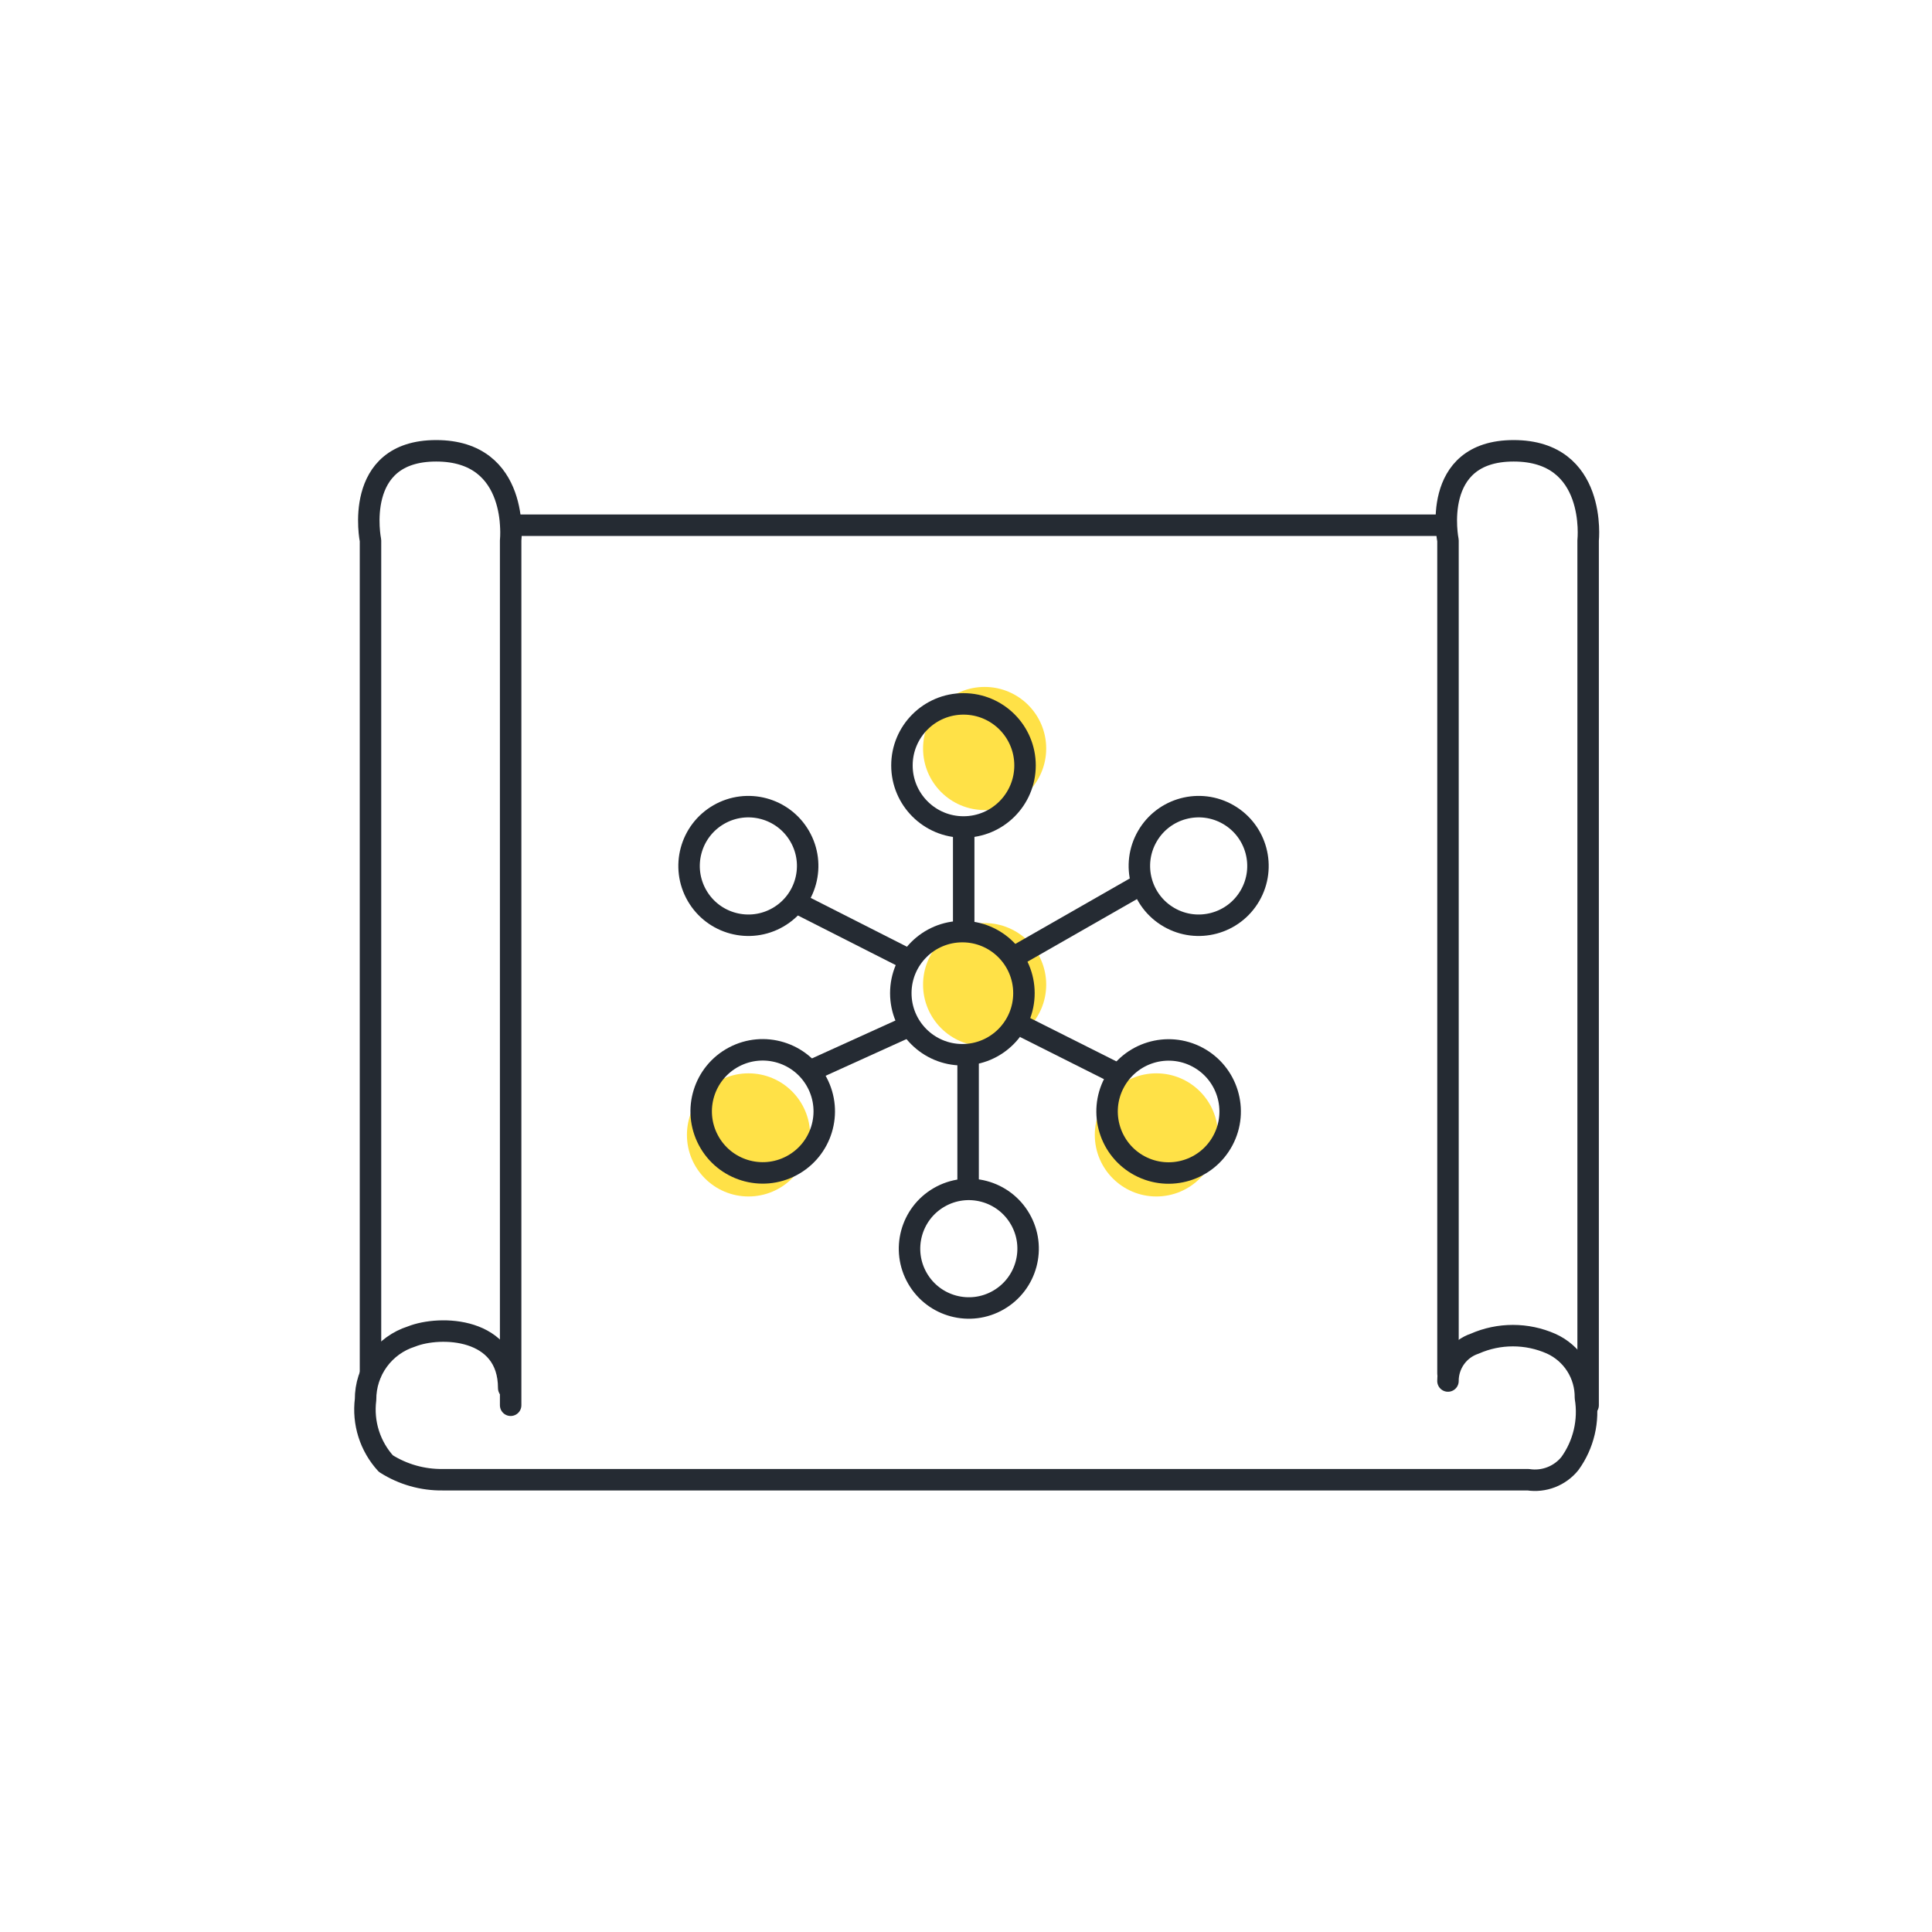 <svg width="90" height="90" viewBox="0 0 90 90" fill="none" xmlns="http://www.w3.org/2000/svg">
<path d="M45.868 48.736C47.452 48.736 48.736 47.452 48.736 45.868C48.736 44.284 47.452 43 45.868 43C44.284 43 43 44.284 43 45.868C43 47.452 44.284 48.736 45.868 48.736Z" fill="#FFE147"/>
<path d="M45.868 37.736C47.452 37.736 48.736 36.452 48.736 34.868C48.736 33.284 47.452 32 45.868 32C44.284 32 43 33.284 43 34.868C43 36.452 44.284 37.736 45.868 37.736Z" fill="#FFE147"/>
<path d="M53.868 55.736C55.452 55.736 56.736 54.452 56.736 52.868C56.736 51.284 55.452 50 53.868 50C52.284 50 51 51.284 51 52.868C51 54.452 52.284 55.736 53.868 55.736Z" fill="#FFE147"/>
<path d="M34.868 55.736C36.452 55.736 37.736 54.452 37.736 52.868C37.736 51.284 36.452 50 34.868 50C33.284 50 32 51.284 32 52.868C32 54.452 33.284 55.736 34.868 55.736Z" fill="#FFE147"/>
<path d="M51.907 50.432C51.164 51.83 51.696 53.566 53.094 54.309C54.492 55.051 56.227 54.52 56.97 53.121C57.713 51.723 57.181 49.988 55.783 49.245C54.385 48.503 52.65 49.034 51.907 50.432Z" stroke="#252B33"/>
<path d="M47.736 47.858L52 50" stroke="#252B33"/>
<path d="M44.831 49.134C46.415 49.134 47.699 47.85 47.699 46.266C47.699 44.682 46.415 43.398 44.831 43.398C43.247 43.398 41.963 44.682 41.963 46.266C41.963 47.85 43.247 49.134 44.831 49.134Z" stroke="#252B33"/>
<path d="M32.999 53.116C33.741 54.514 35.477 55.046 36.875 54.303C38.273 53.56 38.804 51.825 38.062 50.427C37.319 49.029 35.584 48.497 34.185 49.24C32.787 49.983 32.256 51.718 32.999 53.116Z" stroke="#252B33"/>
<path d="M42.234 47.852L37.5 50" stroke="#252B33"/>
<path d="M44.883 38.524C46.467 38.524 47.75 37.24 47.75 35.657C47.75 34.074 46.467 32.79 44.883 32.79C43.3 32.79 42.016 34.074 42.016 35.657C42.016 37.24 43.3 38.524 44.883 38.524Z" stroke="#252B33"/>
<path d="M44.893 43.415V38.715" stroke="#252B33"/>
<path d="M47.523 56.788C46.76 55.467 45.071 55.014 43.75 55.777C42.429 56.54 41.977 58.229 42.739 59.55C43.502 60.871 45.191 61.324 46.512 60.561C47.833 59.798 48.286 58.109 47.523 56.788Z" stroke="#252B33"/>
<path d="M45.098 49.272L45.098 55.704" stroke="#252B33"/>
<path d="M53.447 38.958C52.684 40.279 53.137 41.968 54.458 42.731C55.779 43.494 57.468 43.041 58.231 41.72C58.993 40.399 58.541 38.71 57.22 37.947C55.899 37.184 54.209 37.637 53.447 38.958Z" stroke="#252B33"/>
<path d="M47 44.717L53.5 41" stroke="#252B33"/>
<path d="M32.47 41.72C33.233 43.041 34.922 43.494 36.243 42.731C37.564 41.968 38.017 40.279 37.254 38.958C36.491 37.637 34.802 37.184 33.481 37.947C32.16 38.71 31.707 40.399 32.47 41.72Z" stroke="#252B33"/>
<path d="M42.551 44.816L37 42" stroke="#252B33"/>
<path d="M23.698 64.662C23.698 61.816 20.498 61.727 19.163 62.262C18.541 62.46 17.999 62.852 17.615 63.38C17.231 63.907 17.026 64.544 17.029 65.197C16.962 65.733 17.011 66.277 17.174 66.791C17.337 67.306 17.61 67.78 17.974 68.179C18.764 68.682 19.683 68.943 20.619 68.931H71.187C71.549 68.986 71.918 68.946 72.259 68.814C72.6 68.682 72.901 68.463 73.131 68.179C73.449 67.74 73.675 67.243 73.8 66.715C73.924 66.188 73.943 65.641 73.855 65.107C73.862 64.578 73.715 64.058 73.431 63.611C73.146 63.164 72.737 62.81 72.255 62.593C71.694 62.346 71.089 62.219 70.477 62.219C69.864 62.219 69.259 62.346 68.698 62.593C68.334 62.715 68.018 62.949 67.794 63.262C67.571 63.574 67.451 63.949 67.452 64.333" stroke="#252B33" stroke-linecap="round" stroke-linejoin="round"/>
<path d="M17.259 63.988V25.179C17.259 25.179 16.405 21 20.319 21C24.233 21 23.788 25.179 23.788 25.179V65.462" stroke="#252B33" stroke-linecap="round" stroke-linejoin="round"/>
<path d="M67.453 63.988V25.179C67.453 25.179 66.599 21 70.513 21C74.427 21 73.981 25.179 73.981 25.179V65.462" stroke="#252B33" stroke-linecap="round" stroke-linejoin="round"/>
<path d="M23.805 24.466H67.017" stroke="#252B33" stroke-linecap="round"/>
</svg>
